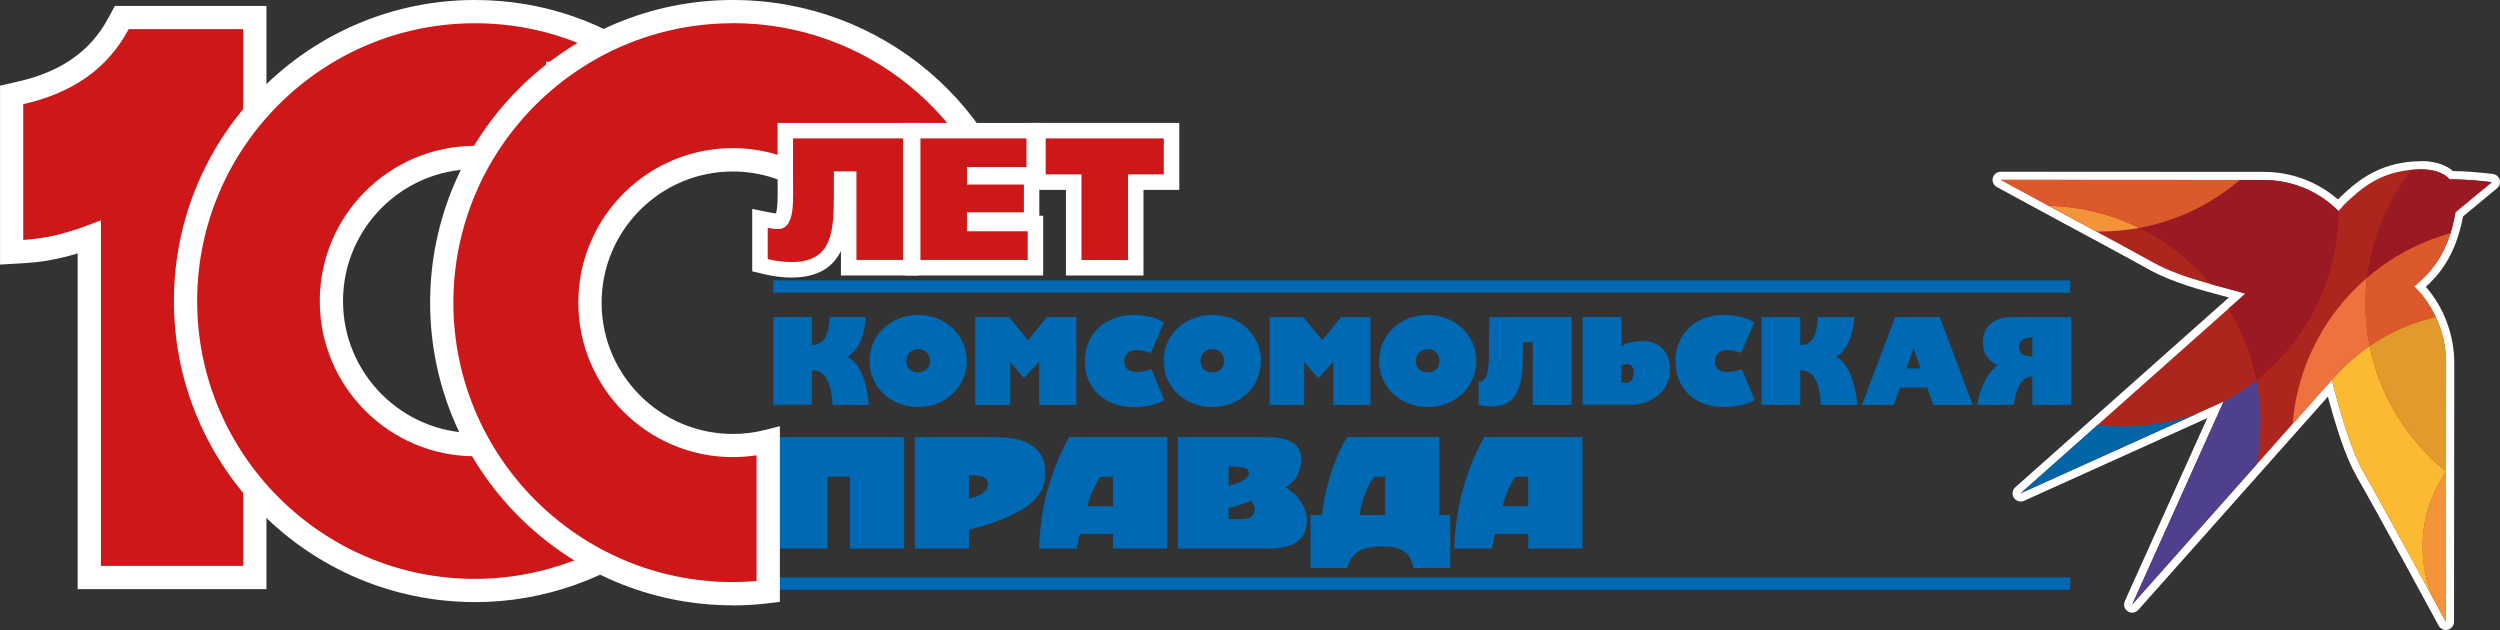 <?xml version="1.0" encoding="UTF-8"?> <svg xmlns="http://www.w3.org/2000/svg" xmlns:xlink="http://www.w3.org/1999/xlink" id="_Слой_2" data-name="Слой 2" viewBox="0 0 483.87 121.94"><rect x="0" y="0" width="483.87" height="121.94" fill="#333333" stroke="none"/><defs><style> .cls-1 { fill: #f3943b; } .cls-1, .cls-2, .cls-3, .cls-4, .cls-5, .cls-6, .cls-7, .cls-8, .cls-9, .cls-10 { fill-rule: evenodd; } .cls-2 { fill: #4f408e; } .cls-3 { fill: #fabb32; } .cls-11 { fill: #fff; } .cls-4, .cls-12 { fill: #0069b4; } .cls-5 { fill: #9b1923; } .cls-13 { fill: none; } .cls-6 { fill: #ee723d; } .cls-7 { fill: #e39a2c; } .cls-8 { fill: #dc592b; } .cls-14 { fill: #cd1719; } .cls-9 { fill: #0265a6; } .cls-15 { clip-path: url(#clippath); } .cls-10 { fill: #ad261e; } </style><clipPath id="clippath"><path class="cls-13" d="M468.37,32.78c-6.64.14-10.4,2.94-13.2,5.46-1.37,1.23-1.78,1.72-2.56,2.61-3.83-3.85-9.03-6.01-14.47-6.01-16.41,0-50.91-.03-50.91-.03l12.54,6.79s10.88,5.83,16.96,9.2c5.78,3.2,13.39,4.65,17.86,6.04-1.54,1.37-43.5,38.64-43.5,38.64l39.27-17.73-17.68,39.25s37.99-42.72,38.64-43.48c1.98,7.51,3.8,13.73,6.17,17.89,4.93,8.65,15.9,28.94,15.9,28.94h0s0,0,0,0c0,0,.04-33.68.05-50.05,0-5.59-2.2-10.96-6.18-14.88,2.04-1.8,6.49-5.19,8-14.36l7.04-5.81c-2.39-.28-5.37-.57-8.19-.55-1.29-1.5-3.65-1.93-5.49-1.93-.08,0-.16,0-.25,0"></path></clipPath></defs><g id="Layer_1" data-name="Layer 1"><g><path class="cls-14" d="M19.64,111.77h29.68V3.39h-25.75l-.67,1.24c-3.73,6.91-9.88,11.27-18.81,13.32l-1.83.42v30.45l2.5-.15c4.08-.24,8.2-1.16,12.53-2.78v65.89h2.36Z"></path><path class="cls-11" d="M51.56,114.02H15.03V49.04c-3.45,1.06-6.79,1.68-10.14,1.88l-4.88.29V16.58l3.58-.82c8.26-1.89,13.93-5.88,17.33-12.19l1.31-2.42h29.34v112.88h0ZM19.53,109.52h27.54V5.64h-22.16l-.03.06c-4.05,7.52-10.69,12.24-20.29,14.44l-.09.02v26.27h.12c3.87-.24,7.75-1.1,11.87-2.65l3.04-1.14v66.88h0Z"></path><path class="cls-14" d="M107.94,101.66v-20.7c-4.53,3.21-10.05,5.1-16.01,5.1-15.33,0-27.79-12.47-27.79-27.79s12.47-27.79,27.79-27.79c5.96,0,11.48,1.89,16.01,5.09V14.2h18.51c-9.52-7.47-21.5-11.95-34.52-11.95-30.89,0-56.02,25.13-56.02,56.02s25.13,56.02,56.02,56.02c13.4,0,25.72-4.74,35.37-12.62h-19.36Z"></path><path class="cls-11" d="M91.93,116.53c-32.13,0-58.27-26.14-58.27-58.27S59.8,0,91.93,0c13.13,0,25.55,4.3,35.91,12.43l5.12,4.02h-22.77v23.47l-3.55-2.51c-4.33-3.06-9.42-4.68-14.71-4.68-14.09,0-25.54,11.46-25.54,25.54s11.46,25.54,25.54,25.54c5.29,0,10.38-1.62,14.71-4.68l3.55-2.51v22.8h23.43l-4.89,3.99c-10.37,8.46-23.44,13.13-36.79,13.13h0ZM91.93,4.5c-29.65,0-53.77,24.12-53.77,53.77s24.12,53.77,53.77,53.77c10.03,0,19.88-2.85,28.36-8.12h-14.6v-18.95c-4.24,2.2-8.92,3.34-13.76,3.34-16.57,0-30.04-13.48-30.04-30.04s13.48-30.04,30.04-30.04c4.83,0,9.52,1.15,13.76,3.34V11.95h13.51c-8.24-4.89-17.54-7.45-27.27-7.45h0Z"></path><g><path class="cls-10" d="M473.39,121.15c-.1,0-.2-.02-.3-.06-.16-.07-.31-.19-.4-.36-.11-.2-11.03-20.38-15.89-28.92-2.36-4.14-4.2-10.41-5.86-16.66-5.9,6.65-36.25,40.78-37.66,42.37-.15.17-.37.27-.59.27-.15,0-.29-.04-.43-.13-.32-.21-.45-.63-.29-.99l16.82-37.34-37.37,16.87c-.1.05-.21.07-.32.07-.26,0-.51-.13-.66-.36-.21-.33-.15-.76.13-1.02.39-.34,35.7-31.71,42.43-37.7-.79-.22-1.66-.45-2.57-.69-4.32-1.15-9.69-2.58-14.08-5.01-6-3.32-16.84-9.13-16.95-9.19l-12.55-6.8c-.31-.17-.47-.54-.38-.89.09-.35.4-.59.76-.59l50.91.03c5.4,0,10.49,2.01,14.42,5.66.54-.61,1.05-1.13,2.07-2.06,3.18-2.86,7.04-5.53,13.72-5.66h.25c1.21,0,4.09.19,5.85,1.93,2.93,0,5.93.32,7.94.56.31.04.57.26.66.56.09.3-.01.63-.26.83l-6.81,5.62c-1.46,8.39-5.32,12.01-7.58,13.98,3.72,3.97,5.83,9.33,5.82,14.84l-.05,50.05c0,.34-.22.64-.54.75-.08.03-.16.04-.25.04"></path><path class="cls-11" d="M468.61,32.78c1.83,0,4.21.43,5.5,1.93.09,0,.17,0,.26,0,2.74,0,5.61.28,7.92.55l-7.04,5.81c-1.51,9.17-5.96,12.56-8,14.36,3.98,3.92,6.19,9.29,6.18,14.88-.02,16.37-.05,50.04-.05,50.04h0s0,0,0,0c0,0-10.97-20.29-15.9-28.94-2.37-4.16-4.19-10.38-6.16-17.89-.65.75-38.64,43.48-38.64,43.48l17.68-39.25-39.27,17.73s41.96-37.27,43.5-38.64c-4.47-1.39-12.07-2.84-17.86-6.04-6.08-3.36-16.96-9.2-16.96-9.2l-12.54-6.8s34.5.02,50.91.03c5.43,0,10.63,2.16,14.47,6.01.77-.89,1.18-1.38,2.56-2.61,2.8-2.52,6.56-5.33,13.21-5.46.08,0,.16,0,.24,0M468.61,31.2h-.27c-6.95.14-11.09,3.05-14.23,5.87-.73.66-1.21,1.12-1.6,1.53-3.99-3.45-9.03-5.33-14.36-5.33l-50.91-.03c-.72,0-1.35.49-1.53,1.19-.18.7.14,1.43.78,1.77l12.54,6.8c.12.06,10.95,5.87,16.95,9.19,4.48,2.48,9.9,3.92,14.26,5.08.4.11.78.21,1.16.31-8.78,7.8-40.97,36.41-41.34,36.73-.58.52-.7,1.38-.28,2.04.3.46.81.72,1.32.72.22,0,.44-.04.65-.14l35.46-16.01-15.96,35.44c-.32.71-.07,1.55.58,1.97.26.17.56.25.85.25.44,0,.87-.18,1.18-.53,1.35-1.51,29.01-32.62,36.7-41.28,1.58,5.82,3.33,11.53,5.56,15.43,4.86,8.54,15.78,28.7,15.88,28.9.28.52.82.83,1.39.83.17,0,.33-.02.5-.08.28-.1.52-.26.7-.48.24-.28.38-.63.38-1.03l.05-50.05c0-5.44-1.98-10.73-5.5-14.78,2.34-2.12,5.77-5.86,7.19-13.62l6.58-5.44c.49-.4.69-1.06.51-1.66-.18-.61-.7-1.05-1.33-1.12-1.96-.23-4.85-.54-7.71-.56-1.88-1.67-4.61-1.93-6.15-1.93"></path></g><g class="cls-15"><path class="cls-9" d="M430.36,77.76l-40.19,22.92-1.18-5.8,13.39-13.22c2.75.57,5.61.87,8.53.87,7.03,0,13.65-1.7,19.45-4.77h0Z"></path><path class="cls-2" d="M430.36,77.76c2.25-1.19,4.38-2.58,6.36-4.15.53,2.65.8,5.39.8,8.19,0,23.17-18.81,41.99-41.99,41.99-1.27,0-2.53-.06-3.78-.17l38.61-45.86Z"></path><path class="cls-1" d="M387.98,40.5c2.45-.45,4.98-.68,7.56-.68,6.64,0,12.92,1.55,18.51,4.29-2.46.45-5.01.69-7.6.69-6.62,0-12.9-1.55-18.47-4.3"></path><path class="cls-5" d="M414.04,44.11c14.55-2.68,26.47-12.9,31.54-26.46,4.44,6.63,7.03,14.6,7.03,23.18,0,13.27-6.21,25.14-15.89,32.79-2.57-12.98-11.13-23.82-22.68-29.51"></path><path class="cls-1" d="M494.59,80.11c14.19,0,25.71,11.52,25.71,25.71s-11.52,25.71-25.71,25.71-25.71-11.52-25.71-25.71,11.52-25.71,25.71-25.71"></path><path class="cls-3" d="M458.65,66.95c1.96,9.74,7.32,18.27,14.78,24.28-2.87,4.15-4.55,9.17-4.55,14.59,0,14.19,11.52,25.71,25.71,25.71.68,0,1.36-.03,2.03-.08-5.05,2.53-10.74,3.96-16.77,3.96-20.71,0-37.52-16.81-37.52-37.51,0-12.84,6.47-24.19,16.32-30.95"></path><path class="cls-6" d="M458.12,53.75c-.2,1.62-.29,3.27-.29,4.94,0,2.83.28,5.59.82,8.27-7.2,4.94-12.59,12.32-14.97,20.95-.05-.83-.07-1.67-.07-2.51,0-12.64,5.63-23.98,14.52-31.64"></path><path class="cls-7" d="M458.65,66.95c6.04-4.14,13.34-6.56,21.2-6.56,20.24,0,36.75,16.06,37.49,36.12-5.38,2.53-11.39,3.95-17.73,3.95-20.23,0-37.11-14.41-40.95-33.5"></path><path class="cls-8" d="M458.12,53.75c7.32-6.31,16.84-10.12,27.25-10.12,23.05,0,41.77,18.71,41.77,41.77,0,1.67-.1,3.32-.29,4.95-2.86,2.46-6.06,4.55-9.52,6.18-.73-20.06-17.25-36.12-37.49-36.12-7.87,0-15.16,2.42-21.2,6.56-.54-2.67-.82-5.43-.82-8.27,0-1.67.1-3.32.29-4.94"></path><path class="cls-5" d="M458.12,53.75c2.45-20.73,20.1-36.83,41.48-36.83,23.05,0,41.77,18.72,41.77,41.77,0,12.65-5.63,23.98-14.52,31.65.19-1.62.29-3.27.29-4.95,0-23.05-18.72-41.77-41.77-41.77-10.41,0-19.94,3.82-27.25,10.12"></path><path class="cls-8" d="M387.98,40.5c-13.8-6.82-23.3-21.05-23.3-37.47,0-23.05,18.71-41.77,41.76-41.77s41.77,18.72,41.77,41.77c0,20.46-14.74,37.5-34.17,41.08-5.58-2.75-11.86-4.29-18.51-4.29-2.58,0-5.11.23-7.56.68"></path></g><g><path class="cls-4" d="M276.33,78.79c5.28,0,9.42-3.92,9.42-8.92s-4.13-8.92-9.42-8.92-9.42,3.93-9.42,8.92,4.14,8.92,9.42,8.92M276.33,67.59h0c1.64,0,2.28,1.21,2.28,2.28s-.64,2.21-2.28,2.21-2.29-1.14-2.29-2.21.64-2.28,2.29-2.28"></path><path class="cls-4" d="M234.65,60.95c-3.92,0-7.21,2.14-8.63,5.21-.36.78-.64,1.64-.71,2.57-.07.36-.07.78-.07,1.14s0,.79.07,1.14c.07.93.36,1.79.71,2.57,1.43,3.07,4.71,5.21,8.63,5.21,5.28,0,9.42-3.92,9.42-8.92s-4.14-8.92-9.42-8.92M234.65,72.08h0c-1.64,0-2.29-1.14-2.29-2.21s.65-2.28,2.29-2.28,2.29,1.21,2.29,2.28-.71,2.21-2.29,2.21"></path><path class="cls-4" d="M219.38,78.79c2.71,0,4.43-.57,5.92-1.28q0-.07.07-.07l-.07-.14-2.43-5.85c-.85.29-1.99.57-2.78.57-1.64,0-2.5-.79-2.5-2.07s.85-2.21,2.5-2.21c.79,0,1.79.29,2.64.57l2.57-5.92c-1.5-.78-3.14-1.43-5.92-1.43s-5.28,1-6.99,2.71c-1.5,1.57-2.43,3.71-2.43,6.28s.93,4.64,2.43,6.21c1.71,1.64,4.14,2.64,6.99,2.64"></path><polygon class="cls-4" points="195.55 70.01 197.47 72.37 198.19 73.22 201.12 70.01 201.12 78.36 208.32 78.36 208.32 61.38 202.61 61.38 198.97 65.87 197.47 64.02 195.33 61.38 188.77 61.38 188.77 78.36 195.55 78.36 195.55 70.01"></polygon><path class="cls-4" d="M315.51,78.36c4.14,0,7.71-2.64,7.71-6.78,0-3.21-1.85-5.57-5.21-5.57-1,0-2.07.14-3,.43-.5.14-.86.36-1.21.57v-5.64h-7.49v16.98h9.21ZM313.79,74.01h0v-3.28c.21-.14.86-.29,1.07-.29q.07,0,.14.07c.78,0,1.21.64,1.21,1.64s-.43,1.78-1.21,1.93h-.29c-.28,0-.71,0-.93-.07"></path><path class="cls-4" d="M289.89,78.58c3.85-.5,4.85-4.21,4.85-9.56v-2.79h1.93v12.13h7.49v-16.98h-15.91l-.07,7.42c-.07,4.07-.71,5.07-2,5.07v4.49c.79.21,1.79.29,2.79.29.28,0,.64,0,.93-.07"></path><polygon class="cls-4" points="252.42 70.01 255.13 73.22 258.06 70.01 258.06 78.36 265.27 78.36 265.27 61.38 259.56 61.38 259.2 61.81 255.92 65.87 252.28 61.38 245.72 61.38 245.72 78.36 252.42 78.36 252.42 70.01"></polygon><path class="cls-4" d="M334.35,72.01c-1.57,0-2.43-.78-2.43-2.07s.85-2.21,2.43-2.21c.78,0,1.85.28,2.64.57l2.57-5.92c-1.5-.79-3.14-1.43-5.92-1.43-5.57,0-9.35,3.71-9.35,8.99s3.78,8.85,9.35,8.85c2.78,0,4.49-.57,5.99-1.35l-2.5-5.99c-.86.29-2,.57-2.78.57"></path><path class="cls-4" d="M177.71,78.79c5.28,0,9.42-3.92,9.42-8.92s-4.14-8.92-9.42-8.92-9.42,3.93-9.42,8.92,4.14,8.92,9.42,8.92M177.71,67.59h0c1.64,0,2.28,1.21,2.28,2.28s-.64,2.21-2.28,2.21-2.29-1.14-2.29-2.21.64-2.28,2.29-2.28"></path><path class="cls-4" d="M157.15,71.65c2.64.07,3.71,2.28,4,6.71h7c-.14-3.07-1.29-7.99-4.14-9.28,2.21-1.36,3.35-4.07,3.57-7.71h-6.99c-.22,4.35-1.64,5.42-3.43,5.42v-5.42h-7.49v16.98h7.49v-6.71Z"></path><path class="cls-12" d="M359.26,76.65h0s0,0,0,0c-.43-2.92-1.57-6.49-3.92-7.56,2.14-1.36,3.35-4.07,3.57-7.71h-7.06c-.21,4.35-1.57,5.42-3.42,5.42v-5.42h-7.49v16.98h7.49v-6.71c2.71.07,3.71,2.28,3.99,6.71h7.07l-.21-1.71Z"></path><path class="cls-12" d="M389.72,78.36c.43-2.21,1-4.35,2.35-5.14.36-.21.79-.36,1.29-.36v5.5h7.49v-16.98h-11.42c-3.5,0-5.64,1.78-5.64,4.85,0,2.43,1.36,3.93,2.86,4.43-1.43,1-3.05,3.52-3.71,6.49-.06.3-.23,1.21-.23,1.21h7.02ZM393.36,65.3v3.71c-.5,0-2.57.02-2.57-1.85s2.07-1.86,2.57-1.86"></path><path class="cls-12" d="M375.44,61.38h-8.63l-5.78,15.27-.62,1.72h6.12l1.21-3.35h5.28l1.21,3.35h7.56l-.42-1.21-5.92-15.77ZM369.01,71.3l1.36-4,1.35,4h-2.71Z"></path><polygon class="cls-12" points="149.66 84.61 149.66 106.18 160.15 106.18 160.15 92.27 164.51 92.27 164.51 106.18 173.05 106.18 175 106.18 175 84.61 173.05 84.61 149.66 84.61"></polygon><path class="cls-12" d="M287.3,84.61c-.36.53-.65,1.12-.94,1.71-2.65,5.24-4.66,11.9-4.89,19.85h7.31c.12-.82.29-1.83.59-2.83h6.42v2.83h10.49v-21.56h-18.97ZM295.78,92.27v5.71h-4.95c.35-1.65,1.3-4.12,2.47-5.66l.06-.06h2.42Z"></path><path class="cls-12" d="M212.94,84.61h-6.01c-2.06,3.71-3.89,8.19-4.95,13.49-.12.53-.18,1.06-.29,1.65-.12.71-.18,1.47-.29,2.3-.12,1.29-.24,2.71-.3,4.12h7.31c.12-.82.35-1.83.59-2.83h6.42v2.83h10.49v-21.56h-12.96ZM215.41,97.99h-4.95c.3-1.36,1-3.18,1.89-4.65v-.06c.18-.35.35-.65.59-.94,0,0,.06,0,.06-.06h2.41v5.71Z"></path><path class="cls-12" d="M201.69,94.63c.12-.3.23-.53.29-.77.3-.88.3-1.71.3-2.53s-.06-1.53-.3-2.18c-.06-.24-.18-.47-.29-.71-.06-.17-.18-.35-.3-.53-1.47-2.36-4.6-3.3-8.72-3.3h-15.61v21.56h10.49v-3.65c.65-.18,1.24-.29,1.83-.47,7.6-2.18,10.72-4.6,12.02-6.83.12-.18.24-.41.3-.59M189.37,95.92c-.47.24-1.12.41-1.83.59v-4.53c.71,0,1.3.06,1.83.12,1.35.18,1.83.71,1.83,1.65,0,.77-.47,1.53-1.83,2.18"></path><path class="cls-12" d="M278.57,84.61h-17.85c-2.47,4.06-4.36,10.07-4.83,15.08h-2.24v10.25h7.07c.77-2.65,2.36-3.77,4.89-4.07.53-.06,1.12-.12,1.77-.12,3.53,0,5.66.94,6.19,4.19h7.13v-10.25h-2.12v-15.08ZM268.09,99.7h-4.95c.29-2.06,1.18-5.07,2.47-6.95.12-.18.23-.29.41-.47h2.06v7.42Z"></path><path class="cls-12" d="M248.82,94.33c2.18-1.3,3.01-3.3,3.01-5.36,0-2.71-1.65-4.36-6.89-4.36h-16.97v21.56h17.73c4.6,0,7.25-1.71,7.25-5.42,0-2.59-1.77-5.07-4.13-6.42M237.8,90.27c.77,0,1.41.06,1.95.12.24,0,.41.06.59.06.88.12,1.36.41,1.36,1.06s-.41,1.12-1.36,1.59c-.18.12-.35.24-.59.29-.53.23-1.18.47-1.95.65v-3.77ZM240.58,100.46h-2.77v-2.18c.65-.12,1.29-.3,1.95-.47.24-.06.41-.18.59-.24.65-.18,1.24-.41,1.77-.65.35.41.77,1.24.77,1.71,0,1-.71,1.82-2.3,1.82"></path></g><rect class="cls-12" x="149.66" y="54.27" width="251.02" height="2.39"></rect><rect class="cls-12" x="149.66" y="111.75" width="251.04" height="2.4"></rect><path class="cls-14" d="M148.68,85.37c-2.19.56-4.48.86-6.85.86-15.27,0-27.65-12.38-27.65-27.65s12.38-27.65,27.65-27.65c12.01,0,22.23,7.66,26.04,18.35h29.51c-4.43-26.69-27.61-47.04-55.55-47.04-31.11,0-56.33,25.22-56.33,56.33s25.22,56.33,56.33,56.33c2.32,0,4.6-.16,6.85-.43v-29.11Z"></path><path class="cls-11" d="M141.83,117.16c-32.3,0-58.58-26.28-58.58-58.58S109.53,0,141.83,0c28.77,0,53.06,20.57,57.77,48.92l.44,2.62h-33.75l-.53-1.49c-3.6-10.08-13.21-16.86-23.92-16.86-14.01,0-25.4,11.39-25.4,25.4s11.39,25.4,25.4,25.4c2.13,0,4.24-.26,6.29-.79l2.81-.71v34l-1.98.24c-2.43.3-4.83.45-7.12.45h0ZM141.83,4.5c-29.82,0-54.08,24.26-54.08,54.08s24.26,54.08,54.08,54.08c1.51,0,3.03-.07,4.6-.21v-24.33c-1.52.23-3.05.35-4.6.35-16.49,0-29.9-13.41-29.9-29.9s13.41-29.9,29.9-29.9c12.07,0,22.96,7.31,27.58,18.35h25.25c-5.36-24.8-27.17-42.54-52.83-42.54h0Z"></path><g><path class="cls-14" d="M153.17,52.21c-1.5,0-3.29-.22-4.92-.61l-1.15-.28v-9.06l1.79.36c.49.1,1.28.2,1.69.2.33,0,.48-.1.58-.21.92-.94.88-4.32.85-6.79,0-.53-.01-1.04-.01-1.55v-8.99h24.27v26.52h-12.01v-17.14h-1.37v2.54c0,7.03,0,15.01-9.73,15.01h0Z"></path><path class="cls-11" d="M174.77,26.79v23.52h-9.01v-17.14h-4.37v4.04c0,7.56-.17,13.51-8.23,13.51-1.48,0-3.16-.24-4.57-.57v-6.05c.5.1,1.41.23,1.98.23,3.43,0,2.92-5.64,2.92-10.05v-7.49h21.27M177.77,23.79h-27.27v10.49c0,.51,0,1.03.01,1.57.02,1.57.05,4.35-.32,5.46-.31-.03-.71-.09-1.01-.15l-3.59-.72v12.07l2.3.55c1.74.42,3.66.66,5.27.66,5.32,0,8.12-2.14,9.6-5.14v4.74h15.01v-29.52h0Z"></path></g><g><polygon class="cls-14" points="207.82 51.81 207.82 35.24 200.89 35.24 200.89 25.29 226.75 25.29 226.75 35.24 219.82 35.24 219.82 51.81 207.82 51.81"></polygon><path class="cls-11" d="M225.25,26.79v6.96h-6.93v16.57h-9v-16.57h-6.93v-6.96h22.87M228.25,23.79h-28.87v12.96h6.93v16.57h15.01v-16.57h6.93v-12.96h0Z"></path></g><g><polygon class="cls-14" points="176.63 51.81 176.63 25.29 200.17 25.29 200.17 33.83 188.64 33.83 188.64 34.22 199.66 34.22 199.66 42.6 188.64 42.6 188.64 43.26 200.4 43.26 200.4 51.81 176.63 51.81"></polygon><path class="cls-11" d="M198.67,26.79v5.54h-11.52v3.39h11.02v5.38h-11.02v3.66h11.76v5.55h-20.76v-23.52h20.53M201.67,23.79h-26.53v29.52h26.76v-11.55h-.74v-6.43h.51v-11.54h0Z"></path></g></g></g></svg> 
